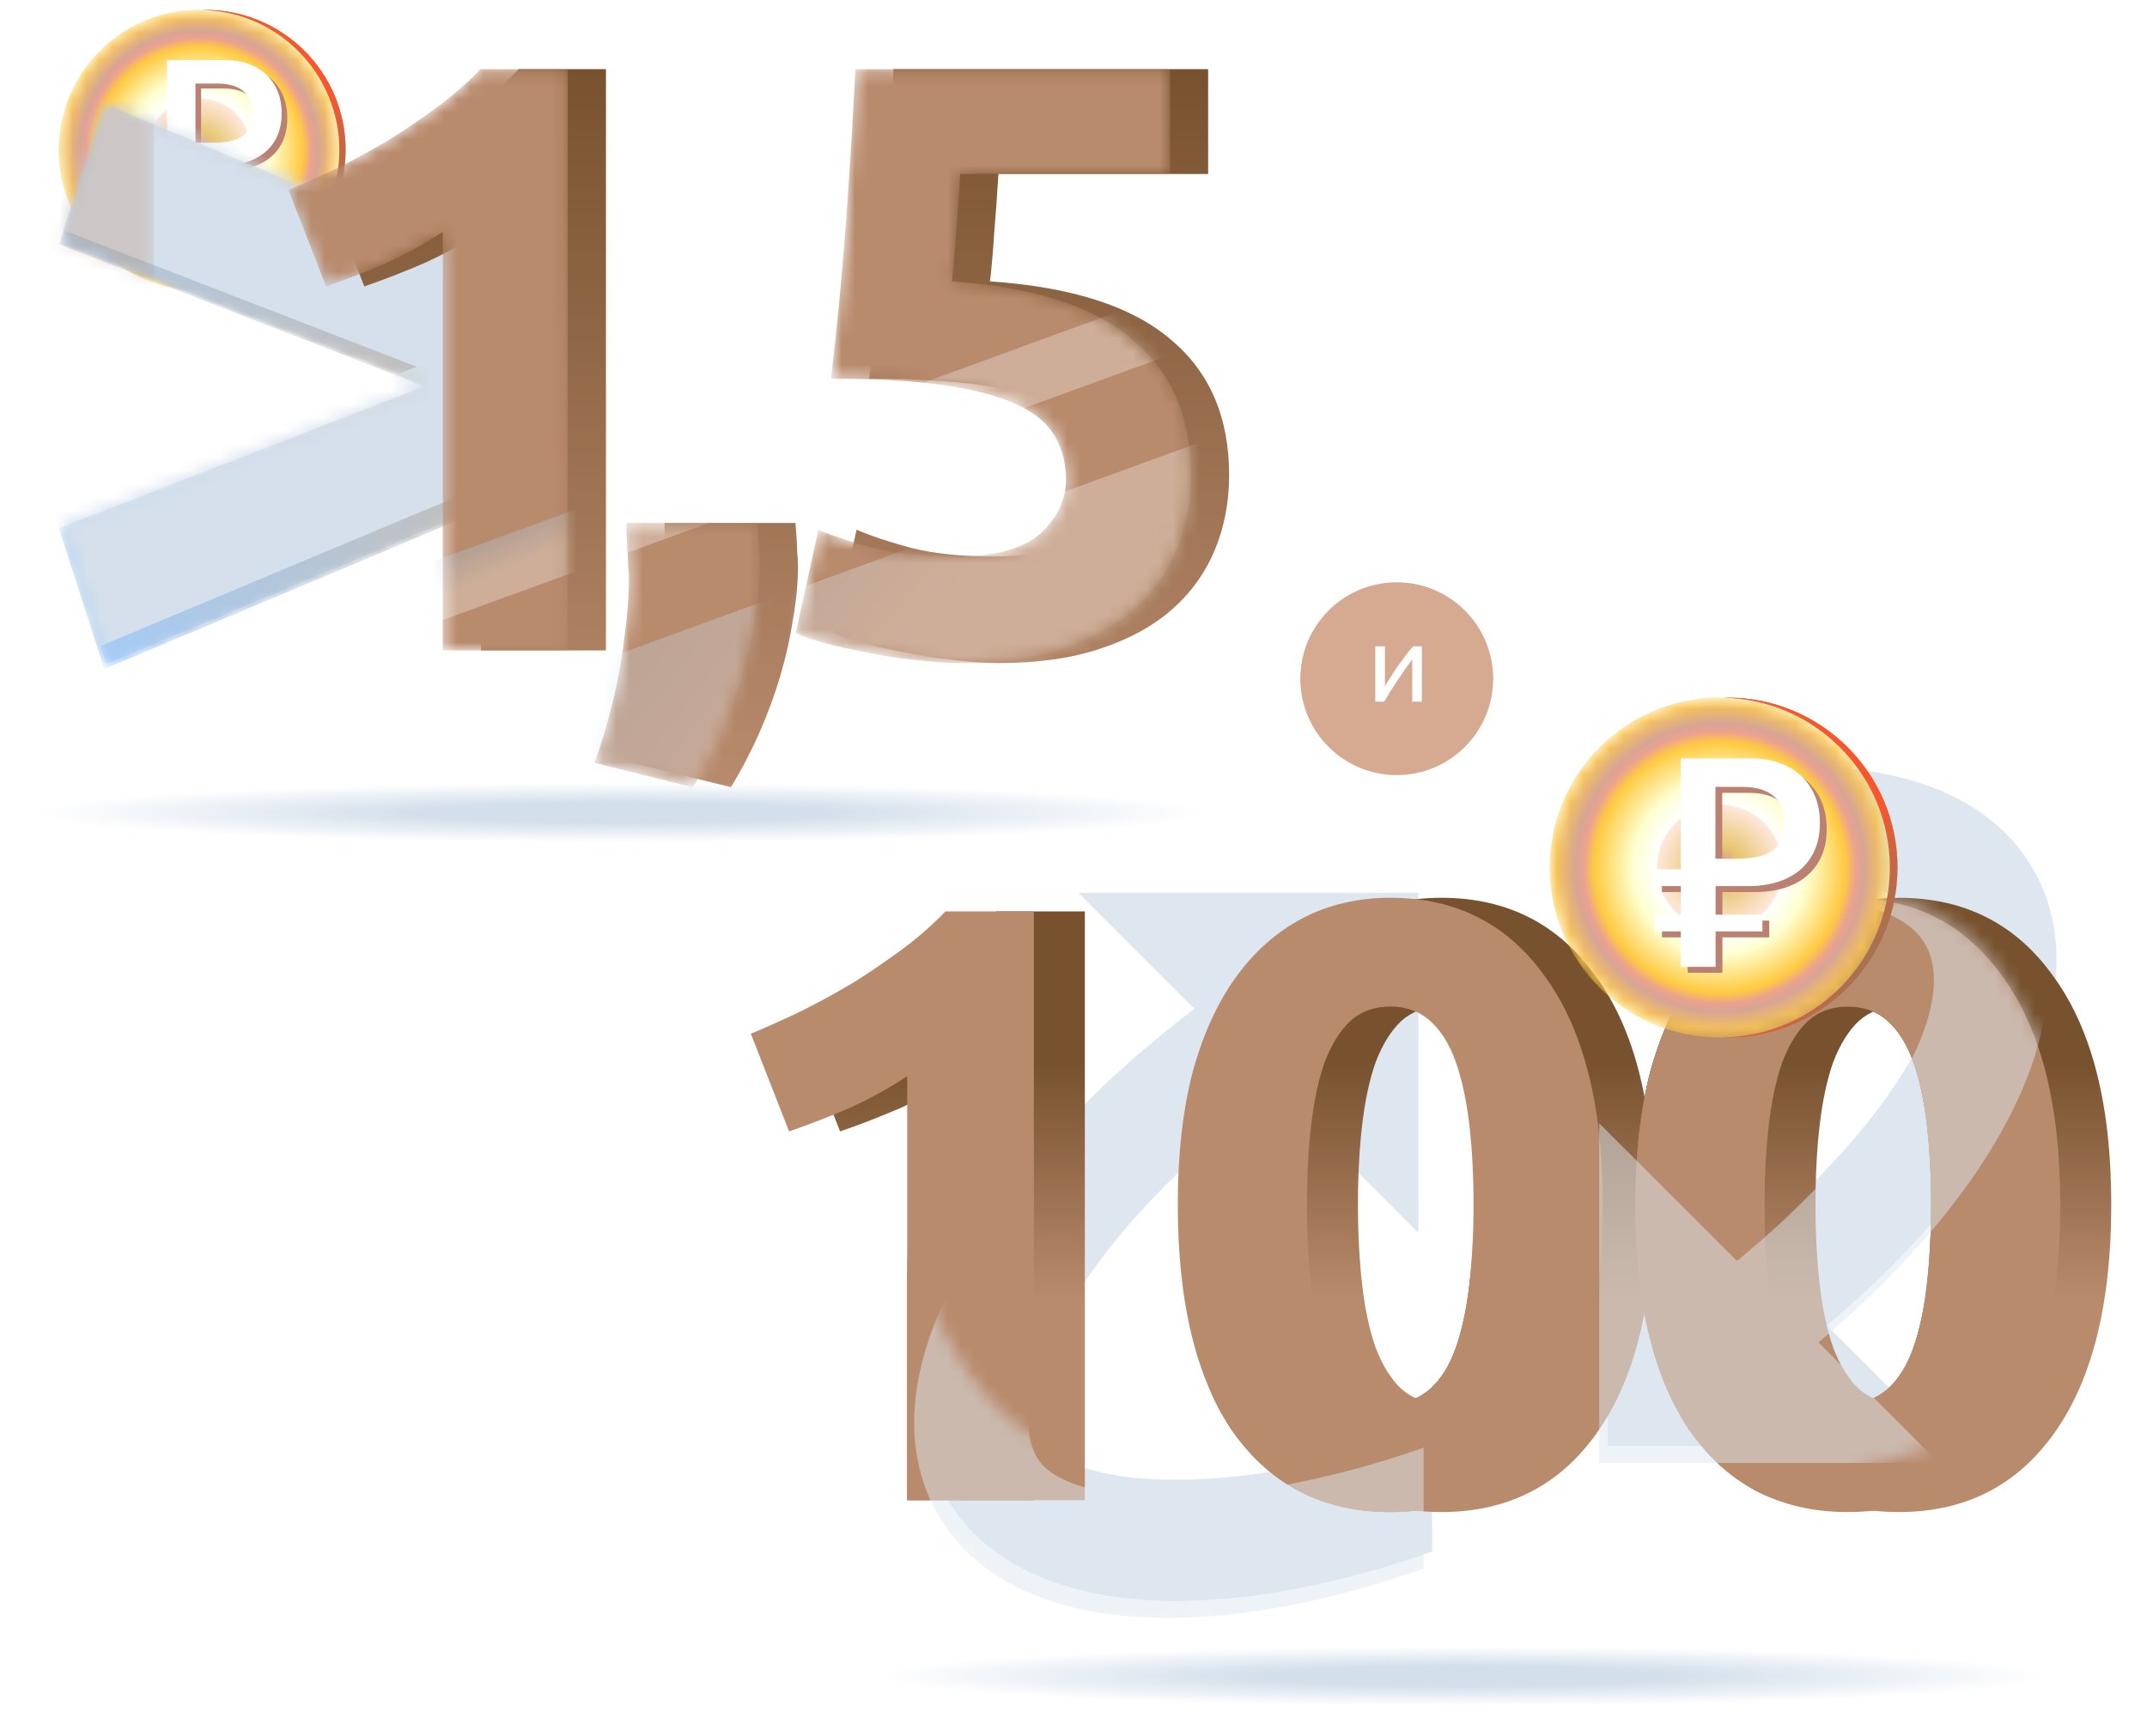 <svg width="162" height="131" viewBox="0 0 162 131" fill="none" xmlns="http://www.w3.org/2000/svg">
<path d="M15.262 21.905C20.995 21.779 25.604 17.091 25.604 11.328C25.604 5.564 20.995 0.876 15.262 0.75C15.341 0.75 15.422 0.747 15.502 0.747C21.346 0.747 26.083 5.483 26.083 11.328C26.083 17.173 21.346 21.908 15.502 21.908C15.422 21.908 15.341 21.905 15.262 21.905Z" fill="#9F7454"/>
<path d="M15.262 21.905C20.995 21.779 25.604 17.091 25.604 11.328C25.604 5.564 20.995 0.876 15.262 0.75C15.341 0.75 15.422 0.747 15.502 0.747C21.346 0.747 26.083 5.483 26.083 11.328C26.083 17.173 21.346 21.908 15.502 21.908C15.422 21.908 15.341 21.905 15.262 21.905Z" fill="url(#paint0_linear_27022_9021)"/>
<mask id="mask0_27022_9021" style="mask-type:alpha" maskUnits="userSpaceOnUse" x="4" y="0" width="22" height="22">
<circle cx="15.022" cy="11.328" r="10.581" fill="white"/>
</mask>
<g mask="url(#mask0_27022_9021)">
<g filter="url(#filter0_bii_27022_9021)">
<circle cx="15.022" cy="11.328" r="10.581" fill="#5CDB5F" fill-opacity="0.5"/>
<circle cx="15.022" cy="11.328" r="10.581" fill="url(#paint1_angular_27022_9021)"/>
</g>
<path d="M15.181 17.885L13.022 17.885L13.022 12.853L11.424 12.853L11.424 11.807L13.022 11.807L13.022 4.902L17.35 4.902C18.244 4.902 19.014 5.068 19.66 5.401C20.307 5.734 20.804 6.201 21.154 6.804C21.502 7.407 21.678 8.113 21.678 8.926C21.678 9.75 21.496 10.457 21.131 11.047C20.767 11.637 20.248 12.085 19.577 12.394C18.906 12.702 18.119 12.855 17.219 12.855L15.185 12.855L15.185 17.885L15.181 17.885ZM18.1 14.632L18.1 15.678L11.424 15.678L11.424 14.632L18.1 14.632ZM16.571 11.151C17.11 11.151 17.598 11.091 18.036 10.97C18.473 10.849 18.823 10.63 19.082 10.308C19.341 9.988 19.471 9.527 19.471 8.924C19.471 8.41 19.365 7.988 19.154 7.659C18.942 7.33 18.639 7.084 18.25 6.922C17.86 6.759 17.391 6.679 16.847 6.679L15.173 6.679L15.173 11.149L16.571 11.149L16.571 11.151Z" fill="#BA8072"/>
<path d="M14.755 17.513L12.596 17.513L12.596 12.482L10.998 12.482L10.998 11.436L12.596 11.436L12.596 4.531L16.924 4.531C17.818 4.531 18.588 4.697 19.235 5.03C19.881 5.363 20.379 5.83 20.728 6.433C21.076 7.036 21.252 7.741 21.252 8.554C21.252 9.379 21.071 10.086 20.706 10.676C20.341 11.266 19.823 11.714 19.151 12.022C18.48 12.331 17.694 12.484 16.794 12.484L14.759 12.484L14.759 17.513L14.755 17.513ZM17.675 14.261L17.675 15.307L10.998 15.307L10.998 14.261L17.675 14.261ZM16.145 10.78C16.684 10.78 17.172 10.72 17.61 10.598C18.047 10.477 18.397 10.258 18.656 9.937C18.915 9.617 19.046 9.156 19.046 8.553C19.046 8.038 18.94 7.617 18.728 7.288C18.516 6.959 18.213 6.713 17.824 6.55C17.434 6.388 16.966 6.308 16.421 6.308L14.748 6.308L14.748 10.778L16.145 10.778L16.145 10.78Z" fill="white"/>
</g>
<mask id="mask1_27022_9021" style="mask-type:alpha" maskUnits="userSpaceOnUse" x="4" y="7" width="42" height="44">
<path d="M45.645 23.701L7.87 7.801L4.444 18.431L32.028 29.148L4.444 39.865L7.87 50.495L45.645 34.594V23.701Z" fill="#D5E0EC"/>
</mask>
<g mask="url(#mask1_27022_9021)">
<path d="M45.645 23.701L7.87 7.801L4.444 18.431L32.028 29.148L4.444 39.865L7.87 50.495L45.645 34.594V23.701Z" fill="url(#paint2_linear_27022_9021)"/>
</g>
<mask id="mask2_27022_9021" style="mask-type:alpha" maskUnits="userSpaceOnUse" x="4" y="7" width="42" height="44">
<path d="M45.645 23.564L8.016 7.801L4.603 18.338L32.081 28.963L4.603 39.587L8.016 50.125L45.645 34.362V23.564Z" fill="#D5E0EC"/>
</mask>
<g mask="url(#mask2_27022_9021)">
<path d="M45.645 23.564L8.016 7.801L4.603 18.338L32.081 28.963L4.603 39.587L8.016 50.125L45.645 34.362V23.564Z" fill="url(#paint3_linear_27022_9021)"/>
<g filter="url(#filter1_bii_27022_9021)">
<path d="M45.645 23.564L8.016 7.801L4.603 18.338L32.081 28.963L4.603 39.587L8.016 50.125L45.645 34.362V23.564Z" fill="#D5E0EC"/>
</g>
<g opacity="0.3" filter="url(#filter2_f_27022_9021)">
<g filter="url(#filter3_bii_27022_9021)">
<path d="M18.83 1.398C17.824 0.982 16.783 0.513 15.708 -0.007C14.597 -0.562 13.522 -1.152 12.481 -1.776C11.44 -2.436 10.451 -3.112 9.515 -3.806C8.543 -4.535 7.676 -5.298 6.913 -6.096H1.5V29.969H9.254V4C10.295 4.694 11.457 5.336 12.741 5.926C14.025 6.481 15.274 6.966 16.488 7.383L18.83 1.398Z" fill="url(#paint4_linear_27022_9021)"/>
<path d="M-16.667 22.058C-16.736 22.891 -16.771 23.481 -16.771 23.828C-16.805 24.175 -16.823 24.47 -16.823 24.713C-16.823 25.753 -16.719 26.864 -16.511 28.043C-16.337 29.188 -16.077 30.351 -15.73 31.53C-15.383 32.71 -14.949 33.889 -14.429 35.069C-13.909 36.248 -13.319 37.376 -12.659 38.452L-6.571 36.942C-7.369 34.653 -7.924 32.502 -8.236 30.489C-8.548 28.477 -8.704 26.812 -8.704 25.493C-8.704 25.285 -8.687 25.025 -8.652 24.713C-8.652 24.366 -8.635 24.019 -8.6 23.672C-8.6 23.325 -8.583 22.995 -8.548 22.683C-8.548 22.371 -8.548 22.163 -8.548 22.058H-16.667Z" fill="url(#paint5_linear_27022_9021)"/>
<path d="M-35.809 19.352C-35.809 18.346 -35.583 17.462 -35.132 16.698C-34.681 15.9 -33.901 15.241 -32.79 14.721C-31.68 14.2 -30.188 13.801 -28.315 13.524C-26.441 13.246 -24.082 13.107 -21.237 13.107C-21.619 9.881 -21.931 6.602 -22.174 3.272C-22.417 -0.059 -22.608 -3.182 -22.746 -6.096H-42.262V0.409H-29.252C-29.182 1.658 -29.095 2.873 -28.991 4.052C-28.922 5.197 -28.835 6.203 -28.731 7.071C-33.796 7.418 -37.526 8.614 -39.92 10.661C-42.349 12.674 -43.563 15.484 -43.563 19.092C-43.563 20.758 -43.268 22.301 -42.678 23.724C-42.088 25.146 -41.204 26.378 -40.024 27.419C-38.844 28.46 -37.353 29.275 -35.548 29.865C-33.779 30.454 -31.697 30.749 -29.303 30.749C-28.367 30.749 -27.378 30.68 -26.337 30.541C-25.331 30.437 -24.342 30.281 -23.371 30.073C-22.434 29.899 -21.584 29.709 -20.821 29.5C-20.058 29.292 -19.468 29.084 -19.051 28.876L-20.456 22.475C-21.324 22.857 -22.469 23.238 -23.891 23.62C-25.314 23.967 -27.014 24.14 -28.991 24.14C-31.385 24.14 -33.12 23.672 -34.195 22.735C-35.271 21.764 -35.809 20.636 -35.809 19.352Z" fill="url(#paint6_linear_27022_9021)"/>
</g>
<mask id="mask3_27022_9021" style="mask-type:alpha" maskUnits="userSpaceOnUse" x="-42" y="-7" width="64" height="46">
<path d="M21.197 1.398C20.191 0.982 19.15 0.513 18.075 -0.007C16.965 -0.562 15.889 -1.152 14.848 -1.776C13.807 -2.436 12.819 -3.112 11.882 -3.806C10.91 -4.535 10.043 -5.298 9.28 -6.096H3.867V29.969H11.622V4C12.662 4.694 13.825 5.336 15.108 5.926C16.392 6.481 17.641 6.966 18.855 7.383L21.197 1.398Z" fill="#B98B6D"/>
<path d="M-14.3 22.058C-14.369 22.891 -14.404 23.481 -14.404 23.828C-14.438 24.175 -14.456 24.47 -14.456 24.713C-14.456 25.753 -14.352 26.864 -14.143 28.043C-13.97 29.188 -13.71 30.351 -13.363 31.53C-13.016 32.71 -12.582 33.889 -12.062 35.069C-11.541 36.248 -10.951 37.376 -10.292 38.452L-4.204 36.942C-5.001 34.653 -5.557 32.502 -5.869 30.489C-6.181 28.477 -6.337 26.812 -6.337 25.493C-6.337 25.285 -6.32 25.025 -6.285 24.713C-6.285 24.366 -6.268 24.019 -6.233 23.672C-6.233 23.325 -6.216 22.995 -6.181 22.683C-6.181 22.371 -6.181 22.163 -6.181 22.058H-14.3Z" fill="#B98B6D"/>
<path d="M-33.441 19.352C-33.441 18.346 -33.216 17.462 -32.765 16.698C-32.314 15.9 -31.533 15.241 -30.423 14.721C-29.313 14.2 -27.821 13.801 -25.948 13.524C-24.074 13.246 -21.715 13.107 -18.87 13.107C-19.252 9.881 -19.564 6.602 -19.807 3.272C-20.049 -0.059 -20.24 -3.182 -20.379 -6.096H-39.895V0.409H-26.884C-26.815 1.658 -26.728 2.873 -26.624 4.052C-26.555 5.197 -26.468 6.203 -26.364 7.071C-31.429 7.418 -35.159 8.614 -37.553 10.661C-39.981 12.674 -41.196 15.484 -41.196 19.092C-41.196 20.758 -40.901 22.301 -40.311 23.724C-39.721 25.146 -38.837 26.378 -37.657 27.419C-36.477 28.46 -34.985 29.275 -33.181 29.865C-31.412 30.454 -29.33 30.749 -26.936 30.749C-26 30.749 -25.011 30.68 -23.97 30.541C-22.964 30.437 -21.975 30.281 -21.004 30.073C-20.067 29.899 -19.217 29.709 -18.454 29.5C-17.69 29.292 -17.101 29.084 -16.684 28.876L-18.089 22.475C-18.957 22.857 -20.102 23.238 -21.524 23.62C-22.947 23.967 -24.646 24.14 -26.624 24.14C-29.018 24.14 -30.753 23.672 -31.828 22.735C-32.904 21.764 -33.441 20.636 -33.441 19.352Z" fill="#B98B6D"/>
</mask>
<g mask="url(#mask3_27022_9021)">
<g filter="url(#filter4_bii_27022_9021)">
<path d="M21.197 1.398C20.191 0.982 19.15 0.513 18.075 -0.007C16.965 -0.562 15.889 -1.152 14.848 -1.776C13.807 -2.436 12.819 -3.112 11.882 -3.806C10.91 -4.535 10.043 -5.298 9.28 -6.096H3.867V29.969H11.622V4C12.662 4.694 13.825 5.336 15.108 5.926C16.392 6.481 17.641 6.966 18.855 7.383L21.197 1.398Z" fill="#B98B6D"/>
<path d="M-14.3 22.058C-14.369 22.891 -14.404 23.481 -14.404 23.828C-14.438 24.175 -14.456 24.47 -14.456 24.713C-14.456 25.753 -14.352 26.864 -14.143 28.043C-13.97 29.188 -13.71 30.351 -13.363 31.53C-13.016 32.71 -12.582 33.889 -12.062 35.069C-11.541 36.248 -10.951 37.376 -10.292 38.452L-4.204 36.942C-5.001 34.653 -5.557 32.502 -5.869 30.489C-6.181 28.477 -6.337 26.812 -6.337 25.493C-6.337 25.285 -6.32 25.025 -6.285 24.713C-6.285 24.366 -6.268 24.019 -6.233 23.672C-6.233 23.325 -6.216 22.995 -6.181 22.683C-6.181 22.371 -6.181 22.163 -6.181 22.058H-14.3Z" fill="#B98B6D"/>
<path d="M-33.441 19.352C-33.441 18.346 -33.216 17.462 -32.765 16.698C-32.314 15.9 -31.533 15.241 -30.423 14.721C-29.313 14.2 -27.821 13.801 -25.948 13.524C-24.074 13.246 -21.715 13.107 -18.87 13.107C-19.252 9.881 -19.564 6.602 -19.807 3.272C-20.049 -0.059 -20.24 -3.182 -20.379 -6.096H-39.895V0.409H-26.884C-26.815 1.658 -26.728 2.873 -26.624 4.052C-26.555 5.197 -26.468 6.203 -26.364 7.071C-31.429 7.418 -35.159 8.614 -37.553 10.661C-39.981 12.674 -41.196 15.484 -41.196 19.092C-41.196 20.758 -40.901 22.301 -40.311 23.724C-39.721 25.146 -38.837 26.378 -37.657 27.419C-36.477 28.46 -34.985 29.275 -33.181 29.865C-31.412 30.454 -29.33 30.749 -26.936 30.749C-26 30.749 -25.011 30.68 -23.97 30.541C-22.964 30.437 -21.975 30.281 -21.004 30.073C-20.067 29.899 -19.217 29.709 -18.454 29.5C-17.69 29.292 -17.101 29.084 -16.684 28.876L-18.089 22.475C-18.957 22.857 -20.102 23.238 -21.524 23.62C-22.947 23.967 -24.646 24.14 -26.624 24.14C-29.018 24.14 -30.753 23.672 -31.828 22.735C-32.904 21.764 -33.441 20.636 -33.441 19.352Z" fill="#B98B6D"/>
</g>
<g style="mix-blend-mode:overlay" opacity="0.3">
<rect width="198.263" height="3.625" transform="matrix(-0.94 -0.342 -0.342 0.94 65.518 43.867)" fill="url(#paint7_linear_27022_9021)"/>
</g>
<g style="mix-blend-mode:overlay" opacity="0.3">
<rect width="198.263" height="40.331" transform="matrix(-0.94 -0.342 -0.342 0.94 67.496 54.541)" fill="url(#paint8_linear_27022_9021)"/>
</g>
</g>
</g>
</g>
<g filter="url(#filter5_bii_27022_9021)">
<path d="M24.639 14.336C25.863 13.829 27.129 13.259 28.437 12.626C29.788 11.951 31.097 11.233 32.363 10.474C33.629 9.672 34.832 8.849 35.972 8.005C37.154 7.118 38.209 6.19 39.137 5.219H45.722V49.094H36.288V17.501C35.022 18.346 33.608 19.126 32.046 19.844C30.485 20.519 28.965 21.11 27.488 21.617L24.639 14.336Z" fill="url(#paint9_linear_27022_9021)"/>
<path d="M60.022 39.471C60.106 40.484 60.148 41.201 60.148 41.623C60.191 42.046 60.212 42.404 60.212 42.7C60.212 43.966 60.085 45.317 59.832 46.752C59.621 48.145 59.304 49.559 58.882 50.994C58.46 52.429 57.932 53.864 57.299 55.299C56.666 56.734 55.949 58.106 55.147 59.414L47.739 57.578C48.71 54.792 49.385 52.176 49.765 49.727C50.145 47.279 50.335 45.253 50.335 43.65C50.335 43.396 50.314 43.08 50.272 42.7C50.272 42.278 50.251 41.856 50.208 41.434C50.208 41.011 50.187 40.611 50.145 40.231C50.145 39.851 50.145 39.597 50.145 39.471H60.022Z" fill="url(#paint10_linear_27022_9021)"/>
<path d="M83.309 36.179C83.309 34.955 83.035 33.878 82.486 32.95C81.938 31.979 80.988 31.177 79.637 30.544C78.287 29.911 76.472 29.425 74.192 29.088C71.913 28.75 69.043 28.581 65.582 28.581C66.046 24.656 66.426 20.667 66.722 16.615C67.017 12.563 67.249 8.764 67.418 5.219H91.16V13.133H75.332C75.248 14.652 75.142 16.13 75.016 17.565C74.931 18.958 74.826 20.182 74.699 21.237C80.861 21.659 85.399 23.115 88.311 25.605C91.266 28.053 92.743 31.472 92.743 35.862C92.743 37.888 92.384 39.766 91.667 41.497C90.949 43.227 89.873 44.726 88.438 45.992C87.003 47.258 85.188 48.25 82.993 48.968C80.84 49.685 78.308 50.044 75.395 50.044C74.256 50.044 73.053 49.96 71.787 49.791C70.563 49.664 69.36 49.474 68.178 49.221C67.038 49.01 66.004 48.778 65.076 48.525C64.147 48.271 63.429 48.018 62.923 47.765L64.632 39.977C65.688 40.442 67.08 40.906 68.811 41.37C70.541 41.792 72.61 42.003 75.016 42.003C77.928 42.003 80.038 41.434 81.347 40.294C82.655 39.112 83.309 37.74 83.309 36.179Z" fill="url(#paint11_linear_27022_9021)"/>
</g>
<mask id="mask4_27022_9021" style="mask-type:alpha" maskUnits="userSpaceOnUse" x="21" y="5" width="69" height="55">
<path d="M21.76 14.336C22.984 13.829 24.25 13.259 25.558 12.626C26.909 11.951 28.218 11.233 29.484 10.474C30.75 9.672 31.953 8.849 33.093 8.005C34.275 7.118 35.33 6.19 36.258 5.219H42.843V49.094H33.409V17.501C32.143 18.346 30.729 19.126 29.167 19.844C27.606 20.519 26.086 21.11 24.609 21.617L21.76 14.336Z" fill="#B98B6D"/>
<path d="M57.143 39.471C57.227 40.484 57.27 41.201 57.27 41.623C57.312 42.046 57.333 42.404 57.333 42.7C57.333 43.966 57.206 45.317 56.953 46.752C56.742 48.145 56.425 49.559 56.003 50.994C55.581 52.429 55.054 53.864 54.42 55.299C53.787 56.734 53.07 58.106 52.268 59.414L44.86 57.578C45.831 54.792 46.506 52.176 46.886 49.727C47.266 47.279 47.456 45.253 47.456 43.65C47.456 43.396 47.435 43.08 47.393 42.7C47.393 42.278 47.372 41.856 47.329 41.434C47.329 41.011 47.308 40.611 47.266 40.231C47.266 39.851 47.266 39.597 47.266 39.471H57.143Z" fill="#B98B6D"/>
<path d="M80.431 36.179C80.431 34.955 80.156 33.878 79.608 32.95C79.059 31.979 78.109 31.177 76.758 30.544C75.408 29.911 73.593 29.425 71.314 29.088C69.034 28.75 66.164 28.581 62.703 28.581C63.167 24.656 63.547 20.667 63.843 16.615C64.138 12.563 64.37 8.764 64.539 5.219H88.281V13.133H72.453C72.369 14.652 72.263 16.13 72.137 17.565C72.052 18.958 71.947 20.182 71.82 21.237C77.983 21.659 82.52 23.115 85.432 25.605C88.387 28.053 89.864 31.472 89.864 35.862C89.864 37.888 89.505 39.766 88.788 41.497C88.07 43.227 86.994 44.726 85.559 45.992C84.124 47.258 82.309 48.25 80.114 48.968C77.961 49.685 75.429 50.044 72.516 50.044C71.377 50.044 70.174 49.96 68.908 49.791C67.684 49.664 66.481 49.474 65.299 49.221C64.159 49.01 63.125 48.778 62.197 48.525C61.268 48.271 60.55 48.018 60.044 47.765L61.753 39.977C62.809 40.442 64.201 40.906 65.932 41.37C67.662 41.792 69.731 42.003 72.137 42.003C75.049 42.003 77.159 41.434 78.468 40.294C79.776 39.112 80.431 37.74 80.431 36.179Z" fill="#B98B6D"/>
</mask>
<g mask="url(#mask4_27022_9021)">
<g filter="url(#filter6_bii_27022_9021)">
<path d="M21.76 14.336C22.984 13.829 24.25 13.259 25.558 12.626C26.909 11.951 28.218 11.233 29.484 10.474C30.75 9.672 31.953 8.849 33.093 8.005C34.275 7.118 35.33 6.19 36.258 5.219H42.843V49.094H33.409V17.501C32.143 18.346 30.729 19.126 29.167 19.844C27.606 20.519 26.086 21.11 24.609 21.617L21.76 14.336Z" fill="#B98B6D"/>
<path d="M57.143 39.471C57.227 40.484 57.27 41.201 57.27 41.623C57.312 42.046 57.333 42.404 57.333 42.7C57.333 43.966 57.206 45.317 56.953 46.752C56.742 48.145 56.425 49.559 56.003 50.994C55.581 52.429 55.054 53.864 54.42 55.299C53.787 56.734 53.07 58.106 52.268 59.414L44.86 57.578C45.831 54.792 46.506 52.176 46.886 49.727C47.266 47.279 47.456 45.253 47.456 43.65C47.456 43.396 47.435 43.08 47.393 42.7C47.393 42.278 47.372 41.856 47.329 41.434C47.329 41.011 47.308 40.611 47.266 40.231C47.266 39.851 47.266 39.597 47.266 39.471H57.143Z" fill="#B98B6D"/>
<path d="M80.431 36.179C80.431 34.955 80.156 33.878 79.608 32.95C79.059 31.979 78.109 31.177 76.758 30.544C75.408 29.911 73.593 29.425 71.314 29.088C69.034 28.75 66.164 28.581 62.703 28.581C63.167 24.656 63.547 20.667 63.843 16.615C64.138 12.563 64.37 8.764 64.539 5.219H88.281V13.133H72.453C72.369 14.652 72.263 16.13 72.137 17.565C72.052 18.958 71.947 20.182 71.82 21.237C77.983 21.659 82.52 23.115 85.432 25.605C88.387 28.053 89.864 31.472 89.864 35.862C89.864 37.888 89.505 39.766 88.788 41.497C88.07 43.227 86.994 44.726 85.559 45.992C84.124 47.258 82.309 48.25 80.114 48.968C77.961 49.685 75.429 50.044 72.516 50.044C71.377 50.044 70.174 49.96 68.908 49.791C67.684 49.664 66.481 49.474 65.299 49.221C64.159 49.01 63.125 48.778 62.197 48.525C61.268 48.271 60.55 48.018 60.044 47.765L61.753 39.977C62.809 40.442 64.201 40.906 65.932 41.37C67.662 41.792 69.731 42.003 72.137 42.003C75.049 42.003 77.159 41.434 78.468 40.294C79.776 39.112 80.431 37.74 80.431 36.179Z" fill="#B98B6D"/>
</g>
<g style="mix-blend-mode:overlay" opacity="0.3">
<rect x="-32.16" y="66.002" width="241.202" height="4.41" transform="rotate(-20.029 -32.16 66.002)" fill="url(#paint12_linear_27022_9021)"/>
</g>
<g style="mix-blend-mode:overlay" opacity="0.3">
<rect x="-34.566" y="78.988" width="241.202" height="49.066" transform="rotate(-20.029 -34.566 78.988)" fill="url(#paint13_linear_27022_9021)"/>
</g>
</g>
<g filter="url(#filter7_f_27022_9021)">
<path d="M154.665 126.412C154.665 126.255 154.363 126.099 153.778 125.951C148.377 124.973 131.21 124.266 110.871 124.266C86.188 124.266 66.17 125.318 66.17 126.609C66.17 126.765 66.472 126.921 67.058 127.069C72.478 128.048 89.625 128.755 109.964 128.755C134.647 128.755 154.665 127.702 154.665 126.412Z" fill="url(#paint14_radial_27022_9021)"/>
</g>
<g filter="url(#filter8_f_27022_9021)">
<path d="M91.033 61.248C91.033 61.092 90.731 60.936 90.145 60.788C84.744 59.81 67.577 59.102 47.238 59.102C22.555 59.102 2.537 60.155 2.537 61.446C2.537 61.602 2.839 61.758 3.425 61.906C8.845 62.884 25.992 63.591 46.332 63.591C71.014 63.591 91.033 62.539 91.033 61.248Z" fill="url(#paint15_radial_27022_9021)"/>
</g>
<circle cx="105.391" cy="51.226" r="7.276" fill="#D6AA91"/>
<path d="M107.284 48.783V52.958H106.561V49.778C106.4 49.982 106.224 50.22 106.031 50.493C105.838 50.766 105.646 51.049 105.453 51.344C105.26 51.633 105.076 51.919 104.899 52.203C104.722 52.486 104.57 52.738 104.441 52.958H103.775V48.783H104.498V51.785C104.637 51.555 104.795 51.304 104.971 51.031C105.148 50.752 105.33 50.479 105.517 50.212C105.71 49.939 105.9 49.679 106.087 49.433C106.28 49.181 106.459 48.965 106.625 48.783H107.284Z" fill="white"/>
<g filter="url(#filter9_biii_27022_9021)">
<path fill-rule="evenodd" clip-rule="evenodd" d="M117.86 60.162C134.403 54.966 147.395 56.698 152.159 65.013C157.269 73.934 150.773 87.446 136.568 99.398L145.663 108.493H120.025V82.855L130.419 93.249C142.025 83.721 147.222 73.847 144.623 69.344C142.372 65.359 132.411 64.147 117.86 69.344V60.162ZM77.584 108.063C79.835 111.96 92.481 112.366 106.772 107.343V116.464C99.67 118.976 93.087 120.188 87.457 120.188C79.229 120.188 73.08 117.503 70.135 112.393C66.67 106.417 68.229 98.362 74.552 89.701C78.103 84.764 83.04 79.913 88.843 75.496L80.095 66.748H105.733V92.386L94.993 81.645C89.45 85.803 84.772 90.307 81.481 94.811C77.41 100.354 76.025 105.291 77.584 108.063Z" fill="#DEE7F0"/>
</g>
<g filter="url(#filter10_bii_27022_9021)">
<path d="M60.502 78.02C61.741 77.507 63.024 76.93 64.349 76.289C65.717 75.605 67.043 74.878 68.325 74.109C69.608 73.296 70.826 72.463 71.98 71.608C73.177 70.71 74.246 69.769 75.187 68.786H81.856V113.226H72.301V81.227C71.018 82.082 69.586 82.873 68.004 83.599C66.423 84.283 64.883 84.882 63.387 85.395L60.502 78.02ZM124.78 90.91C124.78 98.391 123.348 104.141 120.484 108.16C117.662 112.136 113.75 114.124 108.748 114.124C103.746 114.124 99.813 112.136 96.949 108.16C94.127 104.141 92.716 98.391 92.716 90.91C92.716 87.19 93.08 83.899 93.807 81.034C94.576 78.17 95.666 75.754 97.077 73.788C98.488 71.821 100.177 70.325 102.143 69.299C104.11 68.273 106.311 67.76 108.748 67.76C113.75 67.76 117.662 69.769 120.484 73.788C123.348 77.764 124.78 83.471 124.78 90.91ZM115.033 90.91C115.033 88.687 114.926 86.677 114.712 84.882C114.498 83.043 114.156 81.462 113.686 80.136C113.216 78.811 112.575 77.785 111.762 77.058C110.95 76.332 109.945 75.968 108.748 75.968C107.551 75.968 106.547 76.332 105.734 77.058C104.965 77.785 104.323 78.811 103.81 80.136C103.34 81.462 102.998 83.043 102.784 84.882C102.571 86.677 102.464 88.687 102.464 90.91C102.464 93.133 102.571 95.164 102.784 97.002C102.998 98.84 103.34 100.422 103.81 101.747C104.323 103.073 104.965 104.099 105.734 104.825C106.547 105.552 107.551 105.916 108.748 105.916C109.945 105.916 110.95 105.552 111.762 104.825C112.575 104.099 113.216 103.073 113.686 101.747C114.156 100.422 114.498 98.84 114.712 97.002C114.926 95.164 115.033 93.133 115.033 90.91ZM159.304 90.91C159.304 98.391 157.871 104.141 155.007 108.16C152.185 112.136 148.274 114.124 143.272 114.124C138.27 114.124 134.337 112.136 131.472 108.16C128.651 104.141 127.24 98.391 127.24 90.91C127.24 87.19 127.603 83.899 128.33 81.034C129.1 78.17 130.19 75.754 131.601 73.788C133.011 71.821 134.7 70.325 136.667 69.299C138.633 68.273 140.835 67.76 143.272 67.76C148.274 67.76 152.185 69.769 155.007 73.788C157.871 77.764 159.304 83.471 159.304 90.91ZM149.556 90.91C149.556 88.687 149.449 86.677 149.236 84.882C149.022 83.043 148.68 81.462 148.21 80.136C147.739 78.811 147.098 77.785 146.286 77.058C145.473 76.332 144.469 75.968 143.272 75.968C142.075 75.968 141.07 76.332 140.258 77.058C139.488 77.785 138.847 78.811 138.334 80.136C137.864 81.462 137.522 83.043 137.308 84.882C137.094 86.677 136.987 88.687 136.987 90.91C136.987 93.133 137.094 95.164 137.308 97.002C137.522 98.84 137.864 100.422 138.334 101.747C138.847 103.073 139.488 104.099 140.258 104.825C141.07 105.552 142.075 105.916 143.272 105.916C144.469 105.916 145.473 105.552 146.286 104.825C147.098 104.099 147.739 103.073 148.21 101.747C148.68 100.422 149.022 98.84 149.236 97.002C149.449 95.164 149.556 93.133 149.556 90.91Z" fill="url(#paint16_linear_27022_9021)"/>
</g>
<g filter="url(#filter11_bii_27022_9021)">
<path d="M56.654 78.02C57.894 77.507 59.176 76.93 60.502 76.289C61.87 75.605 63.195 74.878 64.477 74.109C65.76 73.296 66.978 72.463 68.133 71.608C69.33 70.71 70.398 69.769 71.339 68.786H78.008V113.226H68.453V81.227C67.171 82.082 65.739 82.873 64.157 83.599C62.575 84.283 61.036 84.882 59.54 85.395L56.654 78.02ZM120.932 90.91C120.932 98.391 119.5 104.141 116.636 108.16C113.814 112.136 109.903 114.124 104.901 114.124C99.899 114.124 95.966 112.136 93.101 108.16C90.28 104.141 88.869 98.391 88.869 90.91C88.869 87.19 89.232 83.899 89.959 81.034C90.728 78.17 91.819 75.754 93.229 73.788C94.64 71.821 96.329 70.325 98.296 69.299C100.262 68.273 102.464 67.76 104.901 67.76C109.903 67.76 113.814 69.769 116.636 73.788C119.5 77.764 120.932 83.471 120.932 90.91ZM111.185 90.91C111.185 88.687 111.078 86.677 110.864 84.882C110.651 83.043 110.309 81.462 109.838 80.136C109.368 78.811 108.727 77.785 107.915 77.058C107.102 76.332 106.098 75.968 104.901 75.968C103.704 75.968 102.699 76.332 101.887 77.058C101.117 77.785 100.476 78.811 99.963 80.136C99.493 81.462 99.15 83.043 98.937 84.882C98.723 86.677 98.616 88.687 98.616 90.91C98.616 93.133 98.723 95.164 98.937 97.002C99.15 98.84 99.493 100.422 99.963 101.747C100.476 103.073 101.117 104.099 101.887 104.825C102.699 105.552 103.704 105.916 104.901 105.916C106.098 105.916 107.102 105.552 107.915 104.825C108.727 104.099 109.368 103.073 109.838 101.747C110.309 100.422 110.651 98.84 110.864 97.002C111.078 95.164 111.185 93.133 111.185 90.91ZM155.456 90.91C155.456 98.391 154.024 104.141 151.159 108.16C148.338 112.136 144.426 114.124 139.424 114.124C134.422 114.124 130.489 112.136 127.625 108.16C124.803 104.141 123.392 98.391 123.392 90.91C123.392 87.19 123.756 83.899 124.482 81.034C125.252 78.17 126.342 75.754 127.753 73.788C129.164 71.821 130.852 70.325 132.819 69.299C134.786 68.273 136.987 67.76 139.424 67.76C144.426 67.76 148.338 69.769 151.159 73.788C154.024 77.764 155.456 83.471 155.456 90.91ZM145.709 90.91C145.709 88.687 145.602 86.677 145.388 84.882C145.174 83.043 144.832 81.462 144.362 80.136C143.892 78.811 143.25 77.785 142.438 77.058C141.626 76.332 140.621 75.968 139.424 75.968C138.227 75.968 137.222 76.332 136.41 77.058C135.641 77.785 134.999 78.811 134.486 80.136C134.016 81.462 133.674 83.043 133.46 84.882C133.246 86.677 133.14 88.687 133.14 90.91C133.14 93.133 133.246 95.164 133.46 97.002C133.674 98.84 134.016 100.422 134.486 101.747C134.999 103.073 135.641 104.099 136.41 104.825C137.222 105.552 138.227 105.916 139.424 105.916C140.621 105.916 141.626 105.552 142.438 104.825C143.25 104.099 143.892 103.073 144.362 101.747C144.832 100.422 145.174 98.84 145.388 97.002C145.602 95.164 145.709 93.133 145.709 90.91Z" fill="#B98B6D"/>
</g>
<mask id="mask5_27022_9021" style="mask-type:alpha" maskUnits="userSpaceOnUse" x="65" y="67" width="90" height="57">
<path d="M69.323 96.106C71.45 101.858 74.507 106.86 79.326 109.236C84.144 111.612 95.208 102.608 95.208 102.608L110.589 96.106L116.966 83.1C123.719 77.39 138.925 65.957 143.827 67.858C149.955 70.234 151.205 73.36 153.831 78.237C155.932 82.139 151.314 92.854 148.979 97.481L150.73 107.61L100.96 123.242L77.075 122.616L65.32 111.612C65.946 104.526 67.621 91.504 69.323 96.106Z" fill="#D9D9D9"/>
</mask>
<g mask="url(#mask5_27022_9021)">
<g filter="url(#filter12_bii_27022_9021)">
<path d="M56.654 78.02C57.894 77.507 59.176 76.93 60.502 76.289C61.87 75.605 63.195 74.878 64.477 74.109C65.76 73.296 66.978 72.463 68.133 71.608C69.33 70.71 70.398 69.769 71.339 68.786H78.008V113.226H68.453V81.227C67.171 82.082 65.739 82.873 64.157 83.599C62.575 84.283 61.036 84.882 59.54 85.395L56.654 78.02ZM120.932 90.91C120.932 98.391 119.5 104.141 116.636 108.16C113.814 112.136 109.903 114.124 104.901 114.124C99.899 114.124 95.966 112.136 93.101 108.16C90.28 104.141 88.869 98.391 88.869 90.91C88.869 87.19 89.232 83.899 89.959 81.034C90.728 78.17 91.819 75.754 93.229 73.788C94.64 71.821 96.329 70.325 98.296 69.299C100.262 68.273 102.464 67.76 104.901 67.76C109.903 67.76 113.814 69.769 116.636 73.788C119.5 77.764 120.932 83.471 120.932 90.91ZM111.185 90.91C111.185 88.687 111.078 86.677 110.864 84.882C110.651 83.043 110.309 81.462 109.838 80.136C109.368 78.811 108.727 77.785 107.915 77.058C107.102 76.332 106.098 75.968 104.901 75.968C103.704 75.968 102.699 76.332 101.887 77.058C101.117 77.785 100.476 78.811 99.963 80.136C99.493 81.462 99.15 83.043 98.937 84.882C98.723 86.677 98.616 88.687 98.616 90.91C98.616 93.133 98.723 95.164 98.937 97.002C99.15 98.84 99.493 100.422 99.963 101.747C100.476 103.073 101.117 104.099 101.887 104.825C102.699 105.552 103.704 105.916 104.901 105.916C106.098 105.916 107.102 105.552 107.915 104.825C108.727 104.099 109.368 103.073 109.838 101.747C110.309 100.422 110.651 98.84 110.864 97.002C111.078 95.164 111.185 93.133 111.185 90.91ZM155.456 90.91C155.456 98.391 154.024 104.141 151.159 108.16C148.338 112.136 144.426 114.124 139.424 114.124C134.422 114.124 130.489 112.136 127.625 108.16C124.803 104.141 123.392 98.391 123.392 90.91C123.392 87.19 123.756 83.899 124.482 81.034C125.252 78.17 126.342 75.754 127.753 73.788C129.164 71.821 130.852 70.325 132.819 69.299C134.786 68.273 136.987 67.76 139.424 67.76C144.426 67.76 148.338 69.769 151.159 73.788C154.024 77.764 155.456 83.471 155.456 90.91ZM145.709 90.91C145.709 88.687 145.602 86.677 145.388 84.882C145.174 83.043 144.832 81.462 144.362 80.136C143.892 78.811 143.25 77.785 142.438 77.058C141.626 76.332 140.621 75.968 139.424 75.968C138.227 75.968 137.222 76.332 136.41 77.058C135.641 77.785 134.999 78.811 134.486 80.136C134.016 81.462 133.674 83.043 133.46 84.882C133.246 86.677 133.14 88.687 133.14 90.91C133.14 93.133 133.246 95.164 133.46 97.002C133.674 98.84 134.016 100.422 134.486 101.747C134.999 103.073 135.641 104.099 136.41 104.825C137.222 105.552 138.227 105.916 139.424 105.916C140.621 105.916 141.626 105.552 142.438 104.825C143.25 104.099 143.892 103.073 144.362 101.747C144.832 100.422 145.174 98.84 145.388 97.002C145.602 95.164 145.709 93.133 145.709 90.91Z" fill="url(#paint17_linear_27022_9021)"/>
</g>
<g filter="url(#filter13_bii_27022_9021)">
<path d="M56.654 78.02C57.894 77.507 59.176 76.93 60.502 76.289C61.87 75.605 63.195 74.878 64.477 74.109C65.76 73.296 66.978 72.463 68.133 71.608C69.33 70.71 70.398 69.769 71.339 68.786H78.008V113.226H68.453V81.227C67.171 82.082 65.739 82.873 64.157 83.599C62.575 84.283 61.036 84.882 59.54 85.395L56.654 78.02ZM120.932 90.91C120.932 98.391 119.5 104.141 116.636 108.16C113.814 112.136 109.903 114.124 104.901 114.124C99.899 114.124 95.966 112.136 93.101 108.16C90.28 104.141 88.869 98.391 88.869 90.91C88.869 87.19 89.232 83.899 89.959 81.034C90.728 78.17 91.819 75.754 93.229 73.788C94.64 71.821 96.329 70.325 98.296 69.299C100.262 68.273 102.464 67.76 104.901 67.76C109.903 67.76 113.814 69.769 116.636 73.788C119.5 77.764 120.932 83.471 120.932 90.91ZM111.185 90.91C111.185 88.687 111.078 86.677 110.864 84.882C110.651 83.043 110.309 81.462 109.838 80.136C109.368 78.811 108.727 77.785 107.915 77.058C107.102 76.332 106.098 75.968 104.901 75.968C103.704 75.968 102.699 76.332 101.887 77.058C101.117 77.785 100.476 78.811 99.963 80.136C99.493 81.462 99.15 83.043 98.937 84.882C98.723 86.677 98.616 88.687 98.616 90.91C98.616 93.133 98.723 95.164 98.937 97.002C99.15 98.84 99.493 100.422 99.963 101.747C100.476 103.073 101.117 104.099 101.887 104.825C102.699 105.552 103.704 105.916 104.901 105.916C106.098 105.916 107.102 105.552 107.915 104.825C108.727 104.099 109.368 103.073 109.838 101.747C110.309 100.422 110.651 98.84 110.864 97.002C111.078 95.164 111.185 93.133 111.185 90.91ZM155.456 90.91C155.456 98.391 154.024 104.141 151.159 108.16C148.338 112.136 144.426 114.124 139.424 114.124C134.422 114.124 130.489 112.136 127.625 108.16C124.803 104.141 123.392 98.391 123.392 90.91C123.392 87.19 123.756 83.899 124.482 81.034C125.252 78.17 126.342 75.754 127.753 73.788C129.164 71.821 130.852 70.325 132.819 69.299C134.786 68.273 136.987 67.76 139.424 67.76C144.426 67.76 148.338 69.769 151.159 73.788C154.024 77.764 155.456 83.471 155.456 90.91ZM145.709 90.91C145.709 88.687 145.602 86.677 145.388 84.882C145.174 83.043 144.832 81.462 144.362 80.136C143.892 78.811 143.25 77.785 142.438 77.058C141.626 76.332 140.621 75.968 139.424 75.968C138.227 75.968 137.222 76.332 136.41 77.058C135.641 77.785 134.999 78.811 134.486 80.136C134.016 81.462 133.674 83.043 133.46 84.882C133.246 86.677 133.14 88.687 133.14 90.91C133.14 93.133 133.246 95.164 133.46 97.002C133.674 98.84 134.016 100.422 134.486 101.747C134.999 103.073 135.641 104.099 136.41 104.825C137.222 105.552 138.227 105.916 139.424 105.916C140.621 105.916 141.626 105.552 142.438 104.825C143.25 104.099 143.892 103.073 144.362 101.747C144.832 100.422 145.174 98.84 145.388 97.002C145.602 95.164 145.709 93.133 145.709 90.91Z" fill="#B98B6D"/>
</g>
<g opacity="0.5" filter="url(#filter14_i_27022_9021)">
<path fill-rule="evenodd" clip-rule="evenodd" d="M117.862 60.163C134.405 54.966 147.397 56.698 152.161 65.013C157.271 73.934 150.775 87.446 136.57 99.399L145.665 108.493H120.027V82.855L130.421 93.249C142.027 83.722 147.224 73.848 144.625 69.344C142.373 65.359 132.413 64.147 117.862 69.344V60.163ZM77.585 108.063C79.838 111.96 92.483 112.367 106.774 107.343V116.464C99.672 118.976 93.089 120.189 87.46 120.189C79.231 120.189 73.082 117.504 70.137 112.394C66.672 106.417 68.231 98.362 74.554 89.701C78.105 84.764 83.042 79.913 88.845 75.496L80.097 66.748H105.735V92.386L94.995 81.646C89.452 85.803 84.775 90.307 81.483 94.811C77.412 100.354 76.026 105.291 77.585 108.063Z" fill="#DEE7F0"/>
</g>
</g>
<path d="M130.059 78.297C137.008 78.145 142.594 72.463 142.594 65.477C142.594 58.49 137.008 52.808 130.059 52.656C130.155 52.656 130.253 52.652 130.35 52.652C137.433 52.652 143.175 58.392 143.175 65.477C143.175 72.561 137.433 78.302 130.35 78.302C130.253 78.302 130.155 78.297 130.059 78.297Z" fill="#9F7454"/>
<path d="M130.059 78.297C137.008 78.145 142.594 72.463 142.594 65.477C142.594 58.49 137.008 52.808 130.059 52.656C130.155 52.656 130.253 52.652 130.35 52.652C137.433 52.652 143.175 58.392 143.175 65.477C143.175 72.561 137.433 78.302 130.35 78.302C130.253 78.302 130.155 78.297 130.059 78.297Z" fill="url(#paint18_linear_27022_9021)"/>
<mask id="mask6_27022_9021" style="mask-type:alpha" maskUnits="userSpaceOnUse" x="116" y="52" width="27" height="27">
<circle cx="129.769" cy="65.477" r="12.825" fill="white"/>
</mask>
<g mask="url(#mask6_27022_9021)">
<g filter="url(#filter15_bii_27022_9021)">
<circle cx="129.769" cy="65.477" r="12.825" fill="#5CDB5F" fill-opacity="0.5"/>
<circle cx="129.769" cy="65.477" r="12.825" fill="url(#paint19_angular_27022_9021)"/>
</g>
<path d="M129.958 73.424L127.341 73.424L127.341 67.326L125.404 67.326L125.404 66.058L127.341 66.058L127.341 57.688L132.587 57.688C133.671 57.688 134.604 57.89 135.388 58.293C136.172 58.696 136.775 59.263 137.199 59.994C137.62 60.725 137.834 61.58 137.834 62.565C137.834 63.565 137.613 64.422 137.171 65.137C136.729 65.852 136.101 66.395 135.287 66.769C134.474 67.142 133.52 67.328 132.429 67.328L129.963 67.328L129.963 73.424L129.958 73.424ZM133.497 69.482L133.497 70.75L125.404 70.75L125.404 69.482L133.497 69.482ZM131.643 65.263C132.296 65.263 132.887 65.189 133.419 65.043C133.949 64.896 134.373 64.63 134.687 64.241C135.001 63.853 135.159 63.294 135.159 62.563C135.159 61.94 135.03 61.428 134.774 61.03C134.517 60.631 134.15 60.333 133.678 60.136C133.206 59.939 132.638 59.842 131.978 59.842L129.949 59.842L129.949 65.261L131.643 65.261L131.643 65.263Z" fill="#BA8072"/>
<path d="M129.445 72.975L126.827 72.975L126.827 66.876L124.891 66.876L124.891 65.608L126.827 65.608L126.827 57.238L132.074 57.238C133.158 57.238 134.09 57.44 134.874 57.843C135.658 58.246 136.261 58.813 136.685 59.544C137.107 60.275 137.32 61.13 137.32 62.115C137.32 63.115 137.1 63.972 136.657 64.687C136.215 65.402 135.587 65.945 134.773 66.319C133.96 66.692 133.006 66.878 131.915 66.878L129.449 66.878L129.449 72.975L129.445 72.975ZM132.983 69.032L132.983 70.3L124.891 70.3L124.891 69.032L132.983 69.032ZM131.129 64.813C131.782 64.813 132.374 64.74 132.906 64.593C133.435 64.446 133.859 64.18 134.173 63.791C134.487 63.403 134.645 62.844 134.645 62.113C134.645 61.49 134.517 60.978 134.26 60.58C134.003 60.181 133.637 59.883 133.165 59.686C132.692 59.489 132.124 59.392 131.464 59.392L129.436 59.392L129.436 64.811L131.129 64.811L131.129 64.813Z" fill="white"/>
</g>
<defs>
<filter id="filter0_bii_27022_9021" x="1.876" y="-1.818" width="26.292" height="26.292" filterUnits="userSpaceOnUse" color-interpolation-filters="sRGB">
<feFlood flood-opacity="0" result="BackgroundImageFix"/>
<feGaussianBlur in="BackgroundImageFix" stdDeviation="1.283"/>
<feComposite in2="SourceAlpha" operator="in" result="effect1_backgroundBlur_27022_9021"/>
<feBlend mode="normal" in="SourceGraphic" in2="effect1_backgroundBlur_27022_9021" result="shape"/>
<feColorMatrix in="SourceAlpha" type="matrix" values="0 0 0 0 0 0 0 0 0 0 0 0 0 0 0 0 0 0 127 0" result="hardAlpha"/>
<feOffset dx="-0.641" dy="-0.641"/>
<feGaussianBlur stdDeviation="0.321"/>
<feComposite in2="hardAlpha" operator="arithmetic" k2="-1" k3="1"/>
<feColorMatrix type="matrix" values="0 0 0 0 0.98 0 0 0 0 0.333 0 0 0 0 0.176 0 0 0 1 0"/>
<feBlend mode="normal" in2="shape" result="effect2_innerShadow_27022_9021"/>
<feColorMatrix in="SourceAlpha" type="matrix" values="0 0 0 0 0 0 0 0 0 0 0 0 0 0 0 0 0 0 127 0" result="hardAlpha"/>
<feOffset dx="0.641" dy="0.641"/>
<feGaussianBlur stdDeviation="0.321"/>
<feComposite in2="hardAlpha" operator="arithmetic" k2="-1" k3="1"/>
<feColorMatrix type="matrix" values="0 0 0 0 0.994 0 0 0 0 1 0 0 0 0 0.958 0 0 0 1 0"/>
<feBlend mode="normal" in2="effect2_innerShadow_27022_9021" result="effect3_innerShadow_27022_9021"/>
</filter>
<filter id="filter1_bii_27022_9021" x="2.038" y="5.236" width="46.171" height="47.454" filterUnits="userSpaceOnUse" color-interpolation-filters="sRGB">
<feFlood flood-opacity="0" result="BackgroundImageFix"/>
<feGaussianBlur in="BackgroundImageFix" stdDeviation="1.283"/>
<feComposite in2="SourceAlpha" operator="in" result="effect1_backgroundBlur_27022_9021"/>
<feBlend mode="normal" in="SourceGraphic" in2="effect1_backgroundBlur_27022_9021" result="shape"/>
<feColorMatrix in="SourceAlpha" type="matrix" values="0 0 0 0 0 0 0 0 0 0 0 0 0 0 0 0 0 0 127 0" result="hardAlpha"/>
<feOffset dx="-1.283" dy="-1.924"/>
<feGaussianBlur stdDeviation="0.321"/>
<feComposite in2="hardAlpha" operator="arithmetic" k2="-1" k3="1"/>
<feColorMatrix type="matrix" values="0 0 0 0 0.537 0 0 0 0 0.678 0 0 0 0 0.767 0 0 0 1 0"/>
<feBlend mode="normal" in2="shape" result="effect2_innerShadow_27022_9021"/>
<feColorMatrix in="SourceAlpha" type="matrix" values="0 0 0 0 0 0 0 0 0 0 0 0 0 0 0 0 0 0 127 0" result="hardAlpha"/>
<feOffset dx="0.641" dy="0.641"/>
<feGaussianBlur stdDeviation="0.321"/>
<feComposite in2="hardAlpha" operator="arithmetic" k2="-1" k3="1"/>
<feColorMatrix type="matrix" values="0 0 0 0 0.994 0 0 0 0 1 0 0 0 0 0.958 0 0 0 1 0"/>
<feBlend mode="normal" in2="effect2_innerShadow_27022_9021" result="effect3_innerShadow_27022_9021"/>
</filter>
<filter id="filter2_f_27022_9021" x="-44.845" y="-7.378" width="67.325" height="47.113" filterUnits="userSpaceOnUse" color-interpolation-filters="sRGB">
<feFlood flood-opacity="0" result="BackgroundImageFix"/>
<feBlend mode="normal" in="SourceGraphic" in2="BackgroundImageFix" result="shape"/>
<feGaussianBlur stdDeviation="0.641" result="effect1_foregroundBlur_27022_9021"/>
</filter>
<filter id="filter3_bii_27022_9021" x="-46.128" y="-8.661" width="67.523" height="49.678" filterUnits="userSpaceOnUse" color-interpolation-filters="sRGB">
<feFlood flood-opacity="0" result="BackgroundImageFix"/>
<feGaussianBlur in="BackgroundImageFix" stdDeviation="1.283"/>
<feComposite in2="SourceAlpha" operator="in" result="effect1_backgroundBlur_27022_9021"/>
<feBlend mode="normal" in="SourceGraphic" in2="effect1_backgroundBlur_27022_9021" result="shape"/>
<feColorMatrix in="SourceAlpha" type="matrix" values="0 0 0 0 0 0 0 0 0 0 0 0 0 0 0 0 0 0 127 0" result="hardAlpha"/>
<feOffset dx="-0.321" dy="-0.321"/>
<feGaussianBlur stdDeviation="0.16"/>
<feComposite in2="hardAlpha" operator="arithmetic" k2="-1" k3="1"/>
<feColorMatrix type="matrix" values="0 0 0 0 0.988 0 0 0 0 0.728 0 0 0 0 0.581 0 0 0 1 0"/>
<feBlend mode="normal" in2="shape" result="effect2_innerShadow_27022_9021"/>
<feColorMatrix in="SourceAlpha" type="matrix" values="0 0 0 0 0 0 0 0 0 0 0 0 0 0 0 0 0 0 127 0" result="hardAlpha"/>
<feOffset dx="0.321" dy="0.321"/>
<feGaussianBlur stdDeviation="0.16"/>
<feComposite in2="hardAlpha" operator="arithmetic" k2="-1" k3="1"/>
<feColorMatrix type="matrix" values="0 0 0 0 0.994 0 0 0 0 1 0 0 0 0 0.958 0 0 0 1 0"/>
<feBlend mode="normal" in2="effect2_innerShadow_27022_9021" result="effect3_innerShadow_27022_9021"/>
</filter>
<filter id="filter4_bii_27022_9021" x="-43.76" y="-8.661" width="67.523" height="49.678" filterUnits="userSpaceOnUse" color-interpolation-filters="sRGB">
<feFlood flood-opacity="0" result="BackgroundImageFix"/>
<feGaussianBlur in="BackgroundImageFix" stdDeviation="1.283"/>
<feComposite in2="SourceAlpha" operator="in" result="effect1_backgroundBlur_27022_9021"/>
<feBlend mode="normal" in="SourceGraphic" in2="effect1_backgroundBlur_27022_9021" result="shape"/>
<feColorMatrix in="SourceAlpha" type="matrix" values="0 0 0 0 0 0 0 0 0 0 0 0 0 0 0 0 0 0 127 0" result="hardAlpha"/>
<feOffset dx="-0.321" dy="-0.321"/>
<feGaussianBlur stdDeviation="0.16"/>
<feComposite in2="hardAlpha" operator="arithmetic" k2="-1" k3="1"/>
<feColorMatrix type="matrix" values="0 0 0 0 0.988 0 0 0 0 0.728 0 0 0 0 0.581 0 0 0 1 0"/>
<feBlend mode="normal" in2="shape" result="effect2_innerShadow_27022_9021"/>
<feColorMatrix in="SourceAlpha" type="matrix" values="0 0 0 0 0 0 0 0 0 0 0 0 0 0 0 0 0 0 127 0" result="hardAlpha"/>
<feOffset dx="0.321" dy="0.321"/>
<feGaussianBlur stdDeviation="0.16"/>
<feComposite in2="hardAlpha" operator="arithmetic" k2="-1" k3="1"/>
<feColorMatrix type="matrix" values="0 0 0 0 0.994 0 0 0 0 1 0 0 0 0 0.958 0 0 0 1 0"/>
<feBlend mode="normal" in2="effect2_innerShadow_27022_9021" result="effect3_innerShadow_27022_9021"/>
</filter>
<filter id="filter5_bii_27022_9021" x="21.518" y="2.098" width="74.345" height="60.437" filterUnits="userSpaceOnUse" color-interpolation-filters="sRGB">
<feFlood flood-opacity="0" result="BackgroundImageFix"/>
<feGaussianBlur in="BackgroundImageFix" stdDeviation="1.56"/>
<feComposite in2="SourceAlpha" operator="in" result="effect1_backgroundBlur_27022_9021"/>
<feBlend mode="normal" in="SourceGraphic" in2="effect1_backgroundBlur_27022_9021" result="shape"/>
<feColorMatrix in="SourceAlpha" type="matrix" values="0 0 0 0 0 0 0 0 0 0 0 0 0 0 0 0 0 0 127 0" result="hardAlpha"/>
<feOffset dx="-0.39" dy="-0.39"/>
<feGaussianBlur stdDeviation="0.195"/>
<feComposite in2="hardAlpha" operator="arithmetic" k2="-1" k3="1"/>
<feColorMatrix type="matrix" values="0 0 0 0 0.988 0 0 0 0 0.728 0 0 0 0 0.581 0 0 0 1 0"/>
<feBlend mode="normal" in2="shape" result="effect2_innerShadow_27022_9021"/>
<feColorMatrix in="SourceAlpha" type="matrix" values="0 0 0 0 0 0 0 0 0 0 0 0 0 0 0 0 0 0 127 0" result="hardAlpha"/>
<feOffset dx="0.39" dy="0.39"/>
<feGaussianBlur stdDeviation="0.195"/>
<feComposite in2="hardAlpha" operator="arithmetic" k2="-1" k3="1"/>
<feColorMatrix type="matrix" values="0 0 0 0 0.994 0 0 0 0 1 0 0 0 0 0.958 0 0 0 1 0"/>
<feBlend mode="normal" in2="effect2_innerShadow_27022_9021" result="effect3_innerShadow_27022_9021"/>
</filter>
<filter id="filter6_bii_27022_9021" x="18.639" y="2.098" width="74.345" height="60.437" filterUnits="userSpaceOnUse" color-interpolation-filters="sRGB">
<feFlood flood-opacity="0" result="BackgroundImageFix"/>
<feGaussianBlur in="BackgroundImageFix" stdDeviation="1.56"/>
<feComposite in2="SourceAlpha" operator="in" result="effect1_backgroundBlur_27022_9021"/>
<feBlend mode="normal" in="SourceGraphic" in2="effect1_backgroundBlur_27022_9021" result="shape"/>
<feColorMatrix in="SourceAlpha" type="matrix" values="0 0 0 0 0 0 0 0 0 0 0 0 0 0 0 0 0 0 127 0" result="hardAlpha"/>
<feOffset dx="-0.39" dy="-0.39"/>
<feGaussianBlur stdDeviation="0.195"/>
<feComposite in2="hardAlpha" operator="arithmetic" k2="-1" k3="1"/>
<feColorMatrix type="matrix" values="0 0 0 0 0.988 0 0 0 0 0.728 0 0 0 0 0.581 0 0 0 1 0"/>
<feBlend mode="normal" in2="shape" result="effect2_innerShadow_27022_9021"/>
<feColorMatrix in="SourceAlpha" type="matrix" values="0 0 0 0 0 0 0 0 0 0 0 0 0 0 0 0 0 0 127 0" result="hardAlpha"/>
<feOffset dx="0.39" dy="0.39"/>
<feGaussianBlur stdDeviation="0.195"/>
<feComposite in2="hardAlpha" operator="arithmetic" k2="-1" k3="1"/>
<feColorMatrix type="matrix" values="0 0 0 0 0.994 0 0 0 0 1 0 0 0 0 0.958 0 0 0 1 0"/>
<feBlend mode="normal" in2="effect2_innerShadow_27022_9021" result="effect3_innerShadow_27022_9021"/>
</filter>
<filter id="filter7_f_27022_9021" x="64.246" y="122.342" width="92.344" height="8.337" filterUnits="userSpaceOnUse" color-interpolation-filters="sRGB">
<feFlood flood-opacity="0" result="BackgroundImageFix"/>
<feBlend mode="normal" in="SourceGraphic" in2="BackgroundImageFix" result="shape"/>
<feGaussianBlur stdDeviation="0.962" result="effect1_foregroundBlur_27022_9021"/>
</filter>
<filter id="filter8_f_27022_9021" x="0.613" y="57.179" width="92.344" height="8.337" filterUnits="userSpaceOnUse" color-interpolation-filters="sRGB">
<feFlood flood-opacity="0" result="BackgroundImageFix"/>
<feBlend mode="normal" in="SourceGraphic" in2="BackgroundImageFix" result="shape"/>
<feGaussianBlur stdDeviation="0.962" result="effect1_foregroundBlur_27022_9021"/>
</filter>
<filter id="filter9_biii_27022_9021" x="65.767" y="54.656" width="90.689" height="68.098" filterUnits="userSpaceOnUse" color-interpolation-filters="sRGB">
<feFlood flood-opacity="0" result="BackgroundImageFix"/>
<feGaussianBlur in="BackgroundImageFix" stdDeviation="1.283"/>
<feComposite in2="SourceAlpha" operator="in" result="effect1_backgroundBlur_27022_9021"/>
<feBlend mode="normal" in="SourceGraphic" in2="effect1_backgroundBlur_27022_9021" result="shape"/>
<feColorMatrix in="SourceAlpha" type="matrix" values="0 0 0 0 0 0 0 0 0 0 0 0 0 0 0 0 0 0 127 0" result="hardAlpha"/>
<feOffset dx="-0.641" dy="-0.641"/>
<feGaussianBlur stdDeviation="0.321"/>
<feComposite in2="hardAlpha" operator="arithmetic" k2="-1" k3="1"/>
<feColorMatrix type="matrix" values="0 0 0 0 0.581 0 0 0 0 0.831 0 0 0 0 0.988 0 0 0 1 0"/>
<feBlend mode="normal" in2="shape" result="effect2_innerShadow_27022_9021"/>
<feColorMatrix in="SourceAlpha" type="matrix" values="0 0 0 0 0 0 0 0 0 0 0 0 0 0 0 0 0 0 127 0" result="hardAlpha"/>
<feOffset dx="0.641" dy="0.641"/>
<feGaussianBlur stdDeviation="0.321"/>
<feComposite in2="hardAlpha" operator="arithmetic" k2="-1" k3="1"/>
<feColorMatrix type="matrix" values="0 0 0 0 0.994 0 0 0 0 1 0 0 0 0 0.958 0 0 0 1 0"/>
<feBlend mode="normal" in2="effect2_innerShadow_27022_9021" result="effect3_innerShadow_27022_9021"/>
<feColorMatrix in="SourceAlpha" type="matrix" values="0 0 0 0 0 0 0 0 0 0 0 0 0 0 0 0 0 0 127 0" result="hardAlpha"/>
<feOffset dx="1.283" dy="0.641"/>
<feGaussianBlur stdDeviation="0.16"/>
<feComposite in2="hardAlpha" operator="arithmetic" k2="-1" k3="1"/>
<feColorMatrix type="matrix" values="0 0 0 0 0.537 0 0 0 0 0.678 0 0 0 0 0.765 0 0 0 1 0"/>
<feBlend mode="normal" in2="effect3_innerShadow_27022_9021" result="effect4_innerShadow_27022_9021"/>
</filter>
<filter id="filter10_bii_27022_9021" x="57.937" y="65.195" width="103.931" height="51.494" filterUnits="userSpaceOnUse" color-interpolation-filters="sRGB">
<feFlood flood-opacity="0" result="BackgroundImageFix"/>
<feGaussianBlur in="BackgroundImageFix" stdDeviation="1.283"/>
<feComposite in2="SourceAlpha" operator="in" result="effect1_backgroundBlur_27022_9021"/>
<feBlend mode="normal" in="SourceGraphic" in2="effect1_backgroundBlur_27022_9021" result="shape"/>
<feColorMatrix in="SourceAlpha" type="matrix" values="0 0 0 0 0 0 0 0 0 0 0 0 0 0 0 0 0 0 127 0" result="hardAlpha"/>
<feOffset dx="-0.321" dy="-0.321"/>
<feGaussianBlur stdDeviation="0.16"/>
<feComposite in2="hardAlpha" operator="arithmetic" k2="-1" k3="1"/>
<feColorMatrix type="matrix" values="0 0 0 0 0.988 0 0 0 0 0.728 0 0 0 0 0.581 0 0 0 1 0"/>
<feBlend mode="normal" in2="shape" result="effect2_innerShadow_27022_9021"/>
<feColorMatrix in="SourceAlpha" type="matrix" values="0 0 0 0 0 0 0 0 0 0 0 0 0 0 0 0 0 0 127 0" result="hardAlpha"/>
<feOffset dx="0.321" dy="0.321"/>
<feGaussianBlur stdDeviation="0.16"/>
<feComposite in2="hardAlpha" operator="arithmetic" k2="-1" k3="1"/>
<feColorMatrix type="matrix" values="0 0 0 0 0.994 0 0 0 0 1 0 0 0 0 0.958 0 0 0 1 0"/>
<feBlend mode="normal" in2="effect2_innerShadow_27022_9021" result="effect3_innerShadow_27022_9021"/>
</filter>
<filter id="filter11_bii_27022_9021" x="54.089" y="65.195" width="103.931" height="51.494" filterUnits="userSpaceOnUse" color-interpolation-filters="sRGB">
<feFlood flood-opacity="0" result="BackgroundImageFix"/>
<feGaussianBlur in="BackgroundImageFix" stdDeviation="1.283"/>
<feComposite in2="SourceAlpha" operator="in" result="effect1_backgroundBlur_27022_9021"/>
<feBlend mode="normal" in="SourceGraphic" in2="effect1_backgroundBlur_27022_9021" result="shape"/>
<feColorMatrix in="SourceAlpha" type="matrix" values="0 0 0 0 0 0 0 0 0 0 0 0 0 0 0 0 0 0 127 0" result="hardAlpha"/>
<feOffset dx="-0.321" dy="-0.321"/>
<feGaussianBlur stdDeviation="0.16"/>
<feComposite in2="hardAlpha" operator="arithmetic" k2="-1" k3="1"/>
<feColorMatrix type="matrix" values="0 0 0 0 0.988 0 0 0 0 0.728 0 0 0 0 0.581 0 0 0 1 0"/>
<feBlend mode="normal" in2="shape" result="effect2_innerShadow_27022_9021"/>
<feColorMatrix in="SourceAlpha" type="matrix" values="0 0 0 0 0 0 0 0 0 0 0 0 0 0 0 0 0 0 127 0" result="hardAlpha"/>
<feOffset dx="0.321" dy="0.321"/>
<feGaussianBlur stdDeviation="0.16"/>
<feComposite in2="hardAlpha" operator="arithmetic" k2="-1" k3="1"/>
<feColorMatrix type="matrix" values="0 0 0 0 0.994 0 0 0 0 1 0 0 0 0 0.958 0 0 0 1 0"/>
<feBlend mode="normal" in2="effect2_innerShadow_27022_9021" result="effect3_innerShadow_27022_9021"/>
</filter>
<filter id="filter12_bii_27022_9021" x="54.089" y="65.195" width="103.931" height="51.494" filterUnits="userSpaceOnUse" color-interpolation-filters="sRGB">
<feFlood flood-opacity="0" result="BackgroundImageFix"/>
<feGaussianBlur in="BackgroundImageFix" stdDeviation="1.283"/>
<feComposite in2="SourceAlpha" operator="in" result="effect1_backgroundBlur_27022_9021"/>
<feBlend mode="normal" in="SourceGraphic" in2="effect1_backgroundBlur_27022_9021" result="shape"/>
<feColorMatrix in="SourceAlpha" type="matrix" values="0 0 0 0 0 0 0 0 0 0 0 0 0 0 0 0 0 0 127 0" result="hardAlpha"/>
<feOffset dx="-0.321" dy="-0.321"/>
<feGaussianBlur stdDeviation="0.16"/>
<feComposite in2="hardAlpha" operator="arithmetic" k2="-1" k3="1"/>
<feColorMatrix type="matrix" values="0 0 0 0 0.988 0 0 0 0 0.728 0 0 0 0 0.581 0 0 0 1 0"/>
<feBlend mode="normal" in2="shape" result="effect2_innerShadow_27022_9021"/>
<feColorMatrix in="SourceAlpha" type="matrix" values="0 0 0 0 0 0 0 0 0 0 0 0 0 0 0 0 0 0 127 0" result="hardAlpha"/>
<feOffset dx="0.321" dy="0.321"/>
<feGaussianBlur stdDeviation="0.16"/>
<feComposite in2="hardAlpha" operator="arithmetic" k2="-1" k3="1"/>
<feColorMatrix type="matrix" values="0 0 0 0 0.994 0 0 0 0 1 0 0 0 0 0.958 0 0 0 1 0"/>
<feBlend mode="normal" in2="effect2_innerShadow_27022_9021" result="effect3_innerShadow_27022_9021"/>
</filter>
<filter id="filter13_bii_27022_9021" x="54.089" y="65.195" width="103.931" height="51.494" filterUnits="userSpaceOnUse" color-interpolation-filters="sRGB">
<feFlood flood-opacity="0" result="BackgroundImageFix"/>
<feGaussianBlur in="BackgroundImageFix" stdDeviation="1.283"/>
<feComposite in2="SourceAlpha" operator="in" result="effect1_backgroundBlur_27022_9021"/>
<feBlend mode="normal" in="SourceGraphic" in2="effect1_backgroundBlur_27022_9021" result="shape"/>
<feColorMatrix in="SourceAlpha" type="matrix" values="0 0 0 0 0 0 0 0 0 0 0 0 0 0 0 0 0 0 127 0" result="hardAlpha"/>
<feOffset dx="-0.321" dy="-0.321"/>
<feGaussianBlur stdDeviation="0.16"/>
<feComposite in2="hardAlpha" operator="arithmetic" k2="-1" k3="1"/>
<feColorMatrix type="matrix" values="0 0 0 0 0.988 0 0 0 0 0.728 0 0 0 0 0.581 0 0 0 1 0"/>
<feBlend mode="normal" in2="shape" result="effect2_innerShadow_27022_9021"/>
<feColorMatrix in="SourceAlpha" type="matrix" values="0 0 0 0 0 0 0 0 0 0 0 0 0 0 0 0 0 0 127 0" result="hardAlpha"/>
<feOffset dx="0.321" dy="0.321"/>
<feGaussianBlur stdDeviation="0.16"/>
<feComposite in2="hardAlpha" operator="arithmetic" k2="-1" k3="1"/>
<feColorMatrix type="matrix" values="0 0 0 0 0.994 0 0 0 0 1 0 0 0 0 0.958 0 0 0 1 0"/>
<feBlend mode="normal" in2="effect2_innerShadow_27022_9021" result="effect3_innerShadow_27022_9021"/>
</filter>
<filter id="filter14_i_27022_9021" x="68.334" y="57.221" width="85.879" height="63.288" filterUnits="userSpaceOnUse" color-interpolation-filters="sRGB">
<feFlood flood-opacity="0" result="BackgroundImageFix"/>
<feBlend mode="normal" in="SourceGraphic" in2="BackgroundImageFix" result="shape"/>
<feColorMatrix in="SourceAlpha" type="matrix" values="0 0 0 0 0 0 0 0 0 0 0 0 0 0 0 0 0 0 127 0" result="hardAlpha"/>
<feOffset dx="0.641" dy="1.924"/>
<feGaussianBlur stdDeviation="0.16"/>
<feComposite in2="hardAlpha" operator="arithmetic" k2="-1" k3="1"/>
<feColorMatrix type="matrix" values="0 0 0 0 1 0 0 0 0 1 0 0 0 0 1 0 0 0 1 0"/>
<feBlend mode="normal" in2="shape" result="effect1_innerShadow_27022_9021"/>
</filter>
<filter id="filter15_bii_27022_9021" x="114.378" y="50.087" width="30.781" height="30.781" filterUnits="userSpaceOnUse" color-interpolation-filters="sRGB">
<feFlood flood-opacity="0" result="BackgroundImageFix"/>
<feGaussianBlur in="BackgroundImageFix" stdDeviation="1.283"/>
<feComposite in2="SourceAlpha" operator="in" result="effect1_backgroundBlur_27022_9021"/>
<feBlend mode="normal" in="SourceGraphic" in2="effect1_backgroundBlur_27022_9021" result="shape"/>
<feColorMatrix in="SourceAlpha" type="matrix" values="0 0 0 0 0 0 0 0 0 0 0 0 0 0 0 0 0 0 127 0" result="hardAlpha"/>
<feOffset dx="-0.641" dy="-0.641"/>
<feGaussianBlur stdDeviation="0.321"/>
<feComposite in2="hardAlpha" operator="arithmetic" k2="-1" k3="1"/>
<feColorMatrix type="matrix" values="0 0 0 0 0.98 0 0 0 0 0.333 0 0 0 0 0.176 0 0 0 1 0"/>
<feBlend mode="normal" in2="shape" result="effect2_innerShadow_27022_9021"/>
<feColorMatrix in="SourceAlpha" type="matrix" values="0 0 0 0 0 0 0 0 0 0 0 0 0 0 0 0 0 0 127 0" result="hardAlpha"/>
<feOffset dx="0.641" dy="0.641"/>
<feGaussianBlur stdDeviation="0.321"/>
<feComposite in2="hardAlpha" operator="arithmetic" k2="-1" k3="1"/>
<feColorMatrix type="matrix" values="0 0 0 0 0.994 0 0 0 0 1 0 0 0 0 0.958 0 0 0 1 0"/>
<feBlend mode="normal" in2="effect2_innerShadow_27022_9021" result="effect3_innerShadow_27022_9021"/>
</filter>
<linearGradient id="paint0_linear_27022_9021" x1="21.638" y1="12.749" x2="25.858" y2="15.338" gradientUnits="userSpaceOnUse">
<stop stop-color="#FA552D"/>
<stop offset="1" stop-color="#FA552D" stop-opacity="0"/>
</linearGradient>
<radialGradient id="paint1_angular_27022_9021" cx="0" cy="0" r="1" gradientUnits="userSpaceOnUse" gradientTransform="translate(15.022 11.328) rotate(90) scale(10.581)">
<stop offset="0.003" stop-color="#E7BCAF"/>
<stop offset="0.057" stop-color="#E3A090"/>
<stop offset="0.121" stop-color="#E7C56F"/>
<stop offset="0.365" stop-color="#FFE7DA"/>
<stop offset="0.374" stop-color="white"/>
<stop offset="0.513" stop-color="#FEFFCF"/>
<stop offset="0.738" stop-color="#FFCA42"/>
<stop offset="0.802" stop-color="#EBA18F"/>
<stop offset="0.849" stop-color="#D7A595"/>
<stop offset="0.996" stop-color="#FFCA42"/>
</radialGradient>
<linearGradient id="paint2_linear_27022_9021" x1="25.044" y1="19.738" x2="-3.265" y2="32.76" gradientUnits="userSpaceOnUse">
<stop stop-color="#C0C0C0"/>
<stop offset="1" stop-color="#A2CDFB"/>
</linearGradient>
<linearGradient id="paint3_linear_27022_9021" x1="25.123" y1="19.635" x2="-3.028" y2="32.647" gradientUnits="userSpaceOnUse">
<stop stop-color="#C0C0C0"/>
<stop offset="1" stop-color="#A2CDFB"/>
</linearGradient>
<linearGradient id="paint4_linear_27022_9021" x1="-12.366" y1="-6.096" x2="-12.366" y2="38.452" gradientUnits="userSpaceOnUse">
<stop stop-color="#78522F"/>
<stop offset="1" stop-color="#B98B6D"/>
</linearGradient>
<linearGradient id="paint5_linear_27022_9021" x1="-12.366" y1="-6.096" x2="-12.366" y2="38.452" gradientUnits="userSpaceOnUse">
<stop stop-color="#78522F"/>
<stop offset="1" stop-color="#B98B6D"/>
</linearGradient>
<linearGradient id="paint6_linear_27022_9021" x1="-12.366" y1="-6.096" x2="-12.366" y2="38.452" gradientUnits="userSpaceOnUse">
<stop stop-color="#78522F"/>
<stop offset="1" stop-color="#B98B6D"/>
</linearGradient>
<linearGradient id="paint7_linear_27022_9021" x1="50.31" y1="2.677" x2="50.108" y2="-0.914" gradientUnits="userSpaceOnUse">
<stop stop-color="white"/>
<stop offset="1" stop-color="#6DAEE3"/>
</linearGradient>
<linearGradient id="paint8_linear_27022_9021" x1="50.31" y1="29.785" x2="32.301" y2="0.953" gradientUnits="userSpaceOnUse">
<stop stop-color="white"/>
<stop offset="1" stop-color="#6DAEE3"/>
</linearGradient>
<linearGradient id="paint9_linear_27022_9021" x1="58.691" y1="5.219" x2="58.691" y2="59.414" gradientUnits="userSpaceOnUse">
<stop stop-color="#78522F"/>
<stop offset="1" stop-color="#B98B6D"/>
</linearGradient>
<linearGradient id="paint10_linear_27022_9021" x1="58.691" y1="5.219" x2="58.691" y2="59.414" gradientUnits="userSpaceOnUse">
<stop stop-color="#78522F"/>
<stop offset="1" stop-color="#B98B6D"/>
</linearGradient>
<linearGradient id="paint11_linear_27022_9021" x1="58.691" y1="5.219" x2="58.691" y2="59.414" gradientUnits="userSpaceOnUse">
<stop stop-color="#78522F"/>
<stop offset="1" stop-color="#B98B6D"/>
</linearGradient>
<linearGradient id="paint12_linear_27022_9021" x1="29.046" y1="69.259" x2="28.8" y2="64.89" gradientUnits="userSpaceOnUse">
<stop stop-color="white"/>
<stop offset="1" stop-color="#6DAEE3"/>
</linearGradient>
<linearGradient id="paint13_linear_27022_9021" x1="26.64" y1="115.224" x2="4.73" y2="80.148" gradientUnits="userSpaceOnUse">
<stop stop-color="white"/>
<stop offset="1" stop-color="#6DAEE3"/>
</linearGradient>
<radialGradient id="paint14_radial_27022_9021" cx="0" cy="0" r="1" gradientUnits="userSpaceOnUse" gradientTransform="translate(110.418 126.51) rotate(90) scale(2.244 44.248)">
<stop offset="0.344" stop-color="#D3DFEB"/>
<stop offset="1" stop-color="#D3DFEB" stop-opacity="0"/>
</radialGradient>
<radialGradient id="paint15_radial_27022_9021" cx="0" cy="0" r="1" gradientUnits="userSpaceOnUse" gradientTransform="translate(46.785 61.347) rotate(90) scale(2.244 44.248)">
<stop offset="0.344" stop-color="#D3DFEB"/>
<stop offset="1" stop-color="#D3DFEB" stop-opacity="0"/>
</radialGradient>
<linearGradient id="paint16_linear_27022_9021" x1="108.76" y1="80.226" x2="108.76" y2="98.226" gradientUnits="userSpaceOnUse">
<stop stop-color="#78522F"/>
<stop offset="1" stop-color="#B98B6D"/>
</linearGradient>
<linearGradient id="paint17_linear_27022_9021" x1="104.912" y1="80.226" x2="104.912" y2="98.226" gradientUnits="userSpaceOnUse">
<stop stop-color="#78522F"/>
<stop offset="1" stop-color="#B98B6D"/>
</linearGradient>
<linearGradient id="paint18_linear_27022_9021" x1="137.787" y1="67.199" x2="142.902" y2="70.338" gradientUnits="userSpaceOnUse">
<stop stop-color="#FA552D"/>
<stop offset="1" stop-color="#FA552D" stop-opacity="0"/>
</linearGradient>
<radialGradient id="paint19_angular_27022_9021" cx="0" cy="0" r="1" gradientUnits="userSpaceOnUse" gradientTransform="translate(129.769 65.477) rotate(90) scale(12.825)">
<stop offset="0.003" stop-color="#E7BCAF"/>
<stop offset="0.057" stop-color="#E3A090"/>
<stop offset="0.121" stop-color="#E7C56F"/>
<stop offset="0.365" stop-color="#FFE7DA"/>
<stop offset="0.374" stop-color="white"/>
<stop offset="0.513" stop-color="#FEFFCF"/>
<stop offset="0.738" stop-color="#FFCA42"/>
<stop offset="0.802" stop-color="#EBA18F"/>
<stop offset="0.849" stop-color="#D7A595"/>
<stop offset="0.996" stop-color="#FFCA42"/>
</radialGradient>
</defs>
</svg>
